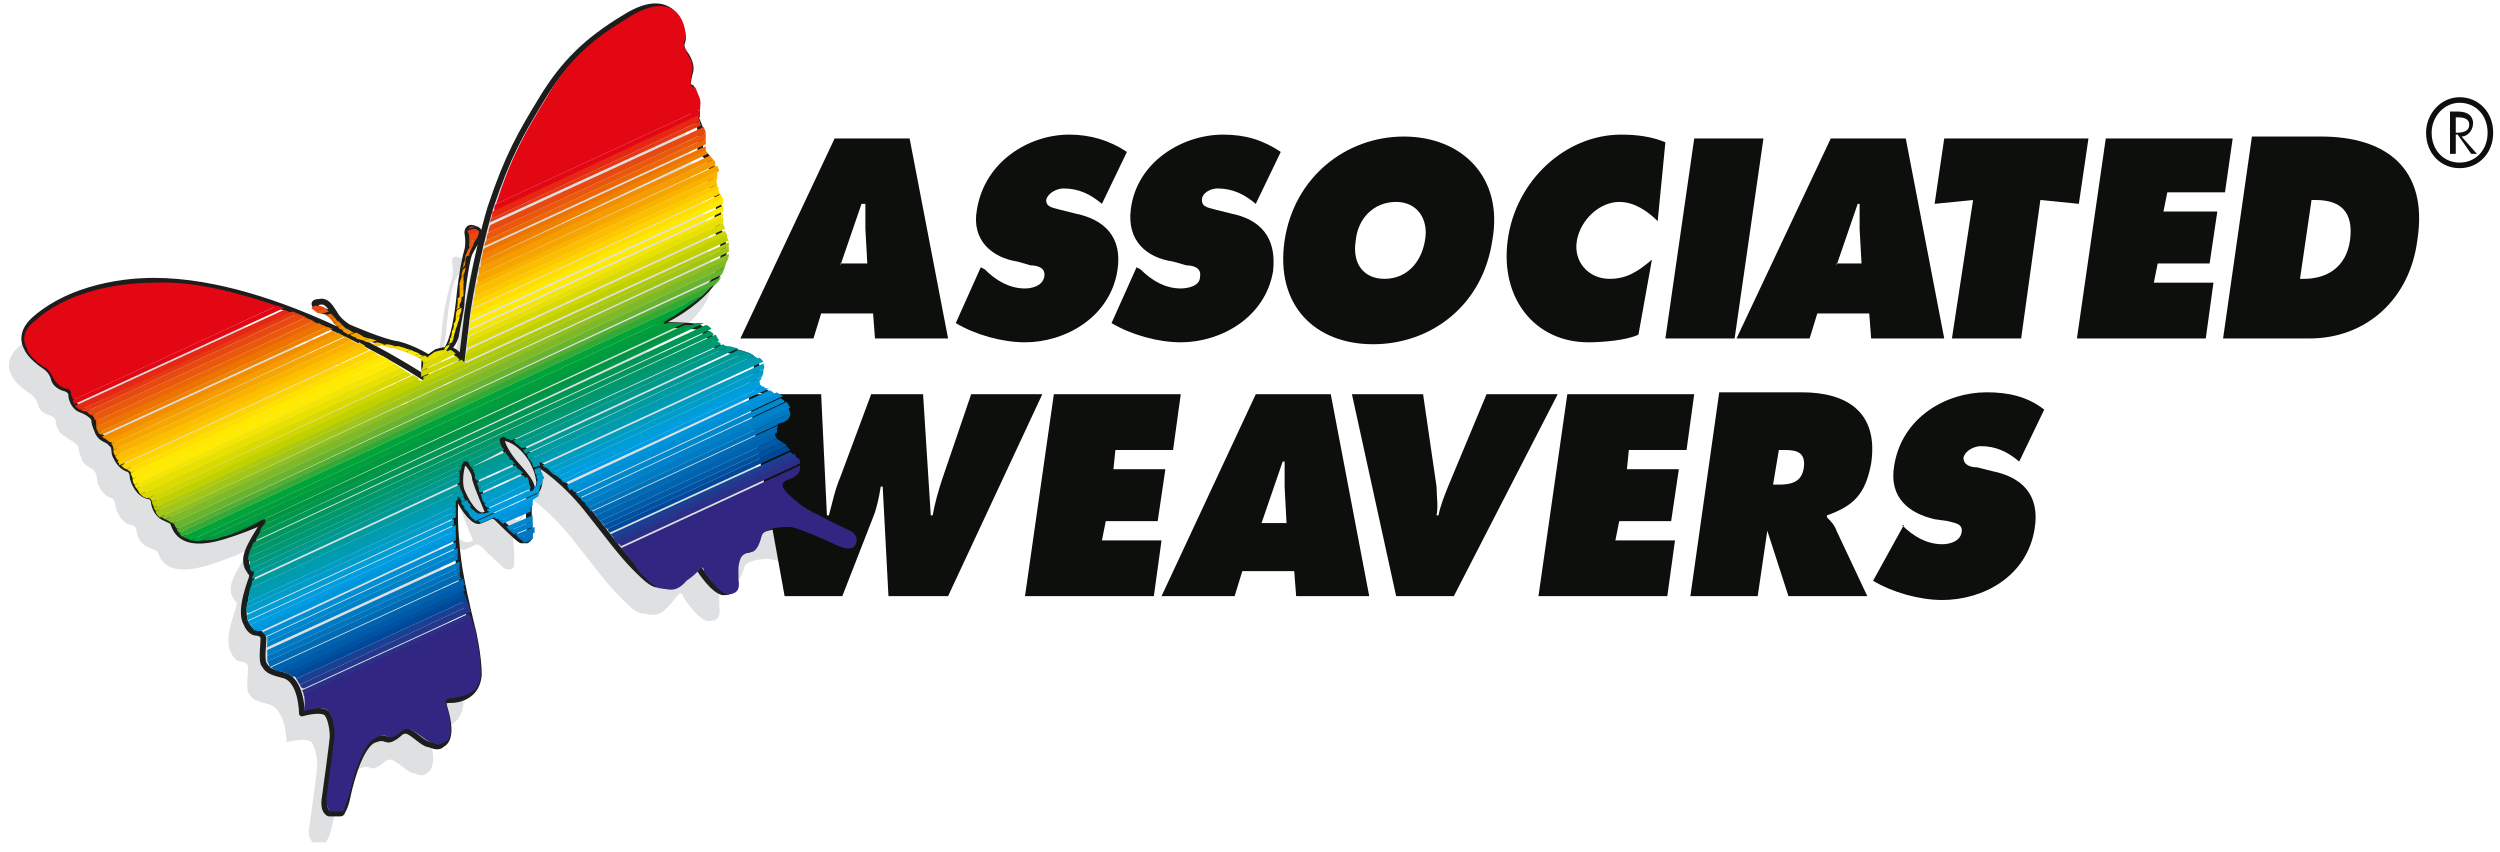 <?xml version="1.0" encoding="utf-8"?>
<!-- Generator: $$$/GeneralStr/196=Adobe Illustrator 27.6.0, SVG Export Plug-In . SVG Version: 6.00 Build 0)  -->
<svg version="1.1" id="Calque_1" xmlns="http://www.w3.org/2000/svg" xmlns:xlink="http://www.w3.org/1999/xlink" x="0px" y="0px"
	 viewBox="0 0 130 44.3" style="enable-background:new 0 0 130 44.3;" xml:space="preserve">
<style type="text/css">
	.st0{fill-rule:evenodd;clip-rule:evenodd;fill:#DFE0E2;}
	.st1{fill:none;stroke:#1D1D1B;stroke-width:0.302;stroke-linecap:round;stroke-linejoin:round;stroke-miterlimit:2.613;}
	.st2{fill-rule:evenodd;clip-rule:evenodd;fill:#0D0F0C;}
	.st3{fill:none;stroke:#0D0F0C;stroke-width:0.29;stroke-miterlimit:2.613;}
	.st4{fill-rule:evenodd;clip-rule:evenodd;fill:#E30613;}
	.st5{fill-rule:evenodd;clip-rule:evenodd;fill:#E52713;}
	.st6{fill-rule:evenodd;clip-rule:evenodd;fill:#E63812;}
	.st7{fill-rule:evenodd;clip-rule:evenodd;fill:#E84910;}
	.st8{fill-rule:evenodd;clip-rule:evenodd;fill:#EA580C;}
	.st9{fill-rule:evenodd;clip-rule:evenodd;fill:#EC6608;}
	.st10{fill-rule:evenodd;clip-rule:evenodd;fill:#EE7402;}
	.st11{fill-rule:evenodd;clip-rule:evenodd;fill:#F08100;}
	.st12{fill-rule:evenodd;clip-rule:evenodd;fill:#F28E00;}
	.st13{fill-rule:evenodd;clip-rule:evenodd;fill:#F59C00;}
	.st14{fill-rule:evenodd;clip-rule:evenodd;fill:#F7A600;}
	.st15{fill-rule:evenodd;clip-rule:evenodd;fill:#FAB200;}
	.st16{fill-rule:evenodd;clip-rule:evenodd;fill:#FCBF00;}
	.st17{fill-rule:evenodd;clip-rule:evenodd;fill:#FEC800;}
	.st18{fill-rule:evenodd;clip-rule:evenodd;fill:#FFD500;}
	.st19{fill-rule:evenodd;clip-rule:evenodd;fill:#FFDF00;}
	.st20{fill-rule:evenodd;clip-rule:evenodd;fill:#FFE900;}
	.st21{fill-rule:evenodd;clip-rule:evenodd;fill:#FFEB00;}
	.st22{fill-rule:evenodd;clip-rule:evenodd;fill:#F4E600;}
	.st23{fill-rule:evenodd;clip-rule:evenodd;fill:#E8E100;}
	.st24{fill-rule:evenodd;clip-rule:evenodd;fill:#DADA00;}
	.st25{fill-rule:evenodd;clip-rule:evenodd;fill:#CFD600;}
	.st26{fill-rule:evenodd;clip-rule:evenodd;fill:#C1D100;}
	.st27{fill-rule:evenodd;clip-rule:evenodd;fill:#AFCA0B;}
	.st28{fill-rule:evenodd;clip-rule:evenodd;fill:#A2C617;}
	.st29{fill-rule:evenodd;clip-rule:evenodd;fill:#8FBF21;}
	.st30{fill-rule:evenodd;clip-rule:evenodd;fill:#7DB928;}
	.st31{fill-rule:evenodd;clip-rule:evenodd;fill:#69B42E;}
	.st32{fill-rule:evenodd;clip-rule:evenodd;fill:#52AE32;}
	.st33{fill-rule:evenodd;clip-rule:evenodd;fill:#35A936;}
	.st34{fill-rule:evenodd;clip-rule:evenodd;fill:#00A439;}
	.st35{fill-rule:evenodd;clip-rule:evenodd;fill:#009F3C;}
	.st36{fill-rule:evenodd;clip-rule:evenodd;fill:#009B3E;}
	.st37{fill-rule:evenodd;clip-rule:evenodd;fill:#009640;}
	.st38{fill-rule:evenodd;clip-rule:evenodd;fill:#00964B;}
	.st39{fill-rule:evenodd;clip-rule:evenodd;fill:#009754;}
	.st40{fill-rule:evenodd;clip-rule:evenodd;fill:#00975F;}
	.st41{fill-rule:evenodd;clip-rule:evenodd;fill:#009769;}
	.st42{fill-rule:evenodd;clip-rule:evenodd;fill:#009875;}
	.st43{fill-rule:evenodd;clip-rule:evenodd;fill:#009980;}
	.st44{fill-rule:evenodd;clip-rule:evenodd;fill:#00998B;}
	.st45{fill-rule:evenodd;clip-rule:evenodd;fill:#009A96;}
	.st46{fill-rule:evenodd;clip-rule:evenodd;fill:#009BA0;}
	.st47{fill-rule:evenodd;clip-rule:evenodd;fill:#009BAC;}
	.st48{fill-rule:evenodd;clip-rule:evenodd;fill:#009CB6;}
	.st49{fill-rule:evenodd;clip-rule:evenodd;fill:#009CC1;}
	.st50{fill-rule:evenodd;clip-rule:evenodd;fill:#009DCB;}
	.st51{fill-rule:evenodd;clip-rule:evenodd;fill:#009ED6;}
	.st52{fill-rule:evenodd;clip-rule:evenodd;fill:#009EDF;}
	.st53{fill-rule:evenodd;clip-rule:evenodd;fill:#009BE0;}
	.st54{fill-rule:evenodd;clip-rule:evenodd;fill:#0095DB;}
	.st55{fill-rule:evenodd;clip-rule:evenodd;fill:#008ED5;}
	.st56{fill-rule:evenodd;clip-rule:evenodd;fill:#0088CF;}
	.st57{fill-rule:evenodd;clip-rule:evenodd;fill:#0082CA;}
	.st58{fill-rule:evenodd;clip-rule:evenodd;fill:#007AC3;}
	.st59{fill-rule:evenodd;clip-rule:evenodd;fill:#0073BD;}
	.st60{fill-rule:evenodd;clip-rule:evenodd;fill:#006AB5;}
	.st61{fill-rule:evenodd;clip-rule:evenodd;fill:#0063AF;}
	.st62{fill-rule:evenodd;clip-rule:evenodd;fill:#005AA7;}
	.st63{fill-rule:evenodd;clip-rule:evenodd;fill:#0052A1;}
	.st64{fill-rule:evenodd;clip-rule:evenodd;fill:#004899;}
	.st65{fill-rule:evenodd;clip-rule:evenodd;fill:#194093;}
	.st66{fill-rule:evenodd;clip-rule:evenodd;fill:#25378D;}
	.st67{fill-rule:evenodd;clip-rule:evenodd;fill:#2C2F88;}
	.st68{fill-rule:evenodd;clip-rule:evenodd;fill:#312783;}
</style>
<g>
	<path class="st0" d="M23.1,31.1c-0.2-1.3-0.3-2.8-0.2-3.8c0-0.3,0.3,0.4,0.3,0.4s0.5,0.9,0.9,0.9c0.3-0.1,0.7-0.3,0.7-0.3l0.2,0.1
		c0,0,1.1,1.1,1.3,1.2c0.3,0,0.3,0,0.3,0l0.1-0.1c0,0,0.1,0,0-1.2c0-0.5,0-1,0-1l0.3-0.2c0,0,0.5-0.3,0.1-1.3c-0.1-0.2,0-0.3,0-0.3
		l0.2,0.2c0,0,1.3,0.8,2.6,2.5c0.8,1,1.6,2.1,2.3,2.8c0.5,0.5,0.9,0.9,1.2,0.9s0.7,0.3,1.3-0.3c0.3-0.3,0.4-0.5,0.5-0.6
		s0.1-0.1,0.1-0.1s0.1-0.1,0.2,0c0,0,0,0,0,0.1c0.2,0.3,0.8,1.2,1.3,1.3c0.5,0,0.7-0.2,0.6-0.8c0-0.2,0-0.3,0-0.5
		c0-0.3,0.1-0.5,0.2-0.7c0.4,0,0.6,0,0.6,0s0.3,0,0.5-0.8c0.1-0.4,1.2-0.5,1.5-0.4c0.6,0.1,2.3,0.9,2.3,0.9s0.8,0.5,1.1,0
		c0.2-0.5-0.3-0.7-0.3-0.7s-2.1-1-2.5-1.3s-1.1-0.8-1-1.1s0.4-0.3,0.4-0.3s1-0.4,0.1-1.3c-0.8-0.9-1-0.8-1-1.1s0.3-0.5,0.3-0.5
		s0.7-0.1,0.4-0.7c-0.3-0.7-1.1-1-1.1-1s-0.5-0.2-0.4-0.5s0.4-1-0.3-1.3s-1.6-0.3-1.7-0.6c-0.2-0.3-0.5-0.7-0.9-0.9
		c-0.4-0.4-1.6-0.4-1.8-0.4s-0.2,0-0.1-0.1c0.2-0.1,3.7-1.7,3.3-4.1c0-0.8-0.2-0.8-0.2-0.8l0.1,0.2L36.8,13v-0.3
		c0,0,0.3-0.8-0.3-1.7c-0.1-0.2,0-0.4,0-0.4s0.2-0.7-0.4-1.2C35.9,9.3,35.9,9,35.9,9s0.2-0.6-0.1-1.2c-0.1-0.3-0.2-0.3-0.2-0.5
		c0-0.3,0.2-0.4,0-1c-0.2-0.5-0.1-0.3-0.3-0.4c-0.1-0.1,0.1-0.8,0.1-0.8s0.1-0.3-0.2-0.8c-0.3-0.4-0.3-0.5-0.2-0.8s-0.3-2.9-3-1.2
		c-2,1.2-3.2,2.4-4.3,4.2c-1.1,1.8-1.8,3-2.7,5.7c-0.8,2.7-1.2,5.5-1.2,5.5l-0.4,2.6l-0.2-0.1c0,0-0.3-0.5-0.6-0.5
		c-0.2-0.1,0.1-0.1,0.3-0.7c0.1-0.6,0.3-1.5,0.3-1.7c0-0.3,0.2-2,0.4-2.6c0.3-0.6,0.8-1.2,0.3-1.3c-0.4-0.2-0.4,0.2-0.4,0.2
		s0.1,0.5,0,0.9c-0.1,0.3-0.4,1.4-0.5,2.4s-0.3,2.4-0.7,2.9c0,0-0.2,0-0.5,0.1c-0.3,0.2-0.4,0.3-0.4,0.3s-0.8-0.5-1.6-0.7
		c-0.8-0.1-2.6-0.9-2.6-0.9s-0.5-0.3-0.7-0.7c-0.2-0.3-0.4-0.7-0.8-0.6c-0.4,0-0.2,0.2-0.2,0.2s0.1,0.2,0.5,0.3
		c0.3,0,0.5,0.4,0.5,0.4s0.4,0.7,2.2,1.1c1.4,0.3,2.2,0.7,2.5,0.9c0,0-0.1,0.5,0,0.7c0.1,0.3-0.1,0.3-0.1,0.3S13.7,16,7.2,16
		c-0.5,0-3.9,0-6.2,2c-0.9,0.8-0.4,1.5-0.4,1.5s0.1,0.4,1,1c0,0,0.3,0.2,0.4,0.6c0.1,0.4,0.6,0.5,0.6,0.5s0.3,0.1,0.3,0.3
		c0,0.3,0.2,0.7,0.5,0.8C3.6,22.9,4,23,4.1,23.3c0,0.2,0,0.2,0.2,0.7c0.2,0.3,0.5,0.3,0.6,0.5C5.1,24.7,5,25,5.1,25.2
		s0.3,0.6,0.7,0.7C6,26,6,26.3,6,26.3c0,0.2,0.3,0.9,0.8,1c0.2,0,0.3,0.2,0.3,0.3s0.1,0.6,0.5,0.8c0.4,0.2,0.5,0.2,0.6,0.3
		c0.1,0.2,0.3,1.4,2.6,0.7c1.3-0.4,2.1-0.8,2.1-0.8s0.1,0,0,0.1c0,0.1-1,1.4-0.9,2c0,0.2,0.1,0.4,0.2,0.5c0,0.1,0.1,0.1,0.1,0.1
		s0,0.1,0,0.2c0,0.1-0.7,1.7-0.3,2.4c0.2,0.5,0.5,0.5,0.5,0.5s0.4,0,0.4,0.3s-0.1,1,0,1.3c0.2,0.3,0.2,0.4,1,0.6c1,0.2,1,2,1,2
		s1-0.3,1.3,0c0.3,0.4,0.3,1.2,0.3,1.2s0,0.2-0.4,3.1c-0.1,0.5,0,0.8,0.2,0.9h0.6c0.1,0,0.1-0.1,0.1-0.1c0.2-0.3,0.3-0.9,0.3-0.9
		s0.5-2.4,1.3-2.8c0.7-0.3,0.6,0.1,1-0.1c0.4-0.2,0.4-0.4,0.7-0.4c0.3,0,0.9,0.7,1.2,0.7c0.3,0.1,0.5,0.2,0.7,0
		c0.2-0.1,0.4-0.4,0.3-1.1c-0.1-0.7-0.3-1-0.2-1.1c0-0.1,0.2-0.1,0.4-0.1c0.2,0,1.3-0.1,1.4-1.3c0-1-0.3-2.3-0.3-2.3
		S23.4,32.8,23.1,31.1L23.1,31.1z M25.2,24.3c0,0-0.1,0.3,0.6,1.2c0.7,0.8,0.9,1,1,1.5c0,0.1,0.2,0,0.2,0s0.4-0.3-0.2-1.5
		C26.1,24.3,25.3,24.2,25.2,24.3L25.2,24.3L25.2,24.3z M23.3,25.4c0,0-0.3,0.8-0.1,1.5c0.3,0.7,0.7,1.3,1.1,1.3
		c0.4-0.1,0.3-0.1,0.3-0.1s-0.6-1.4-0.7-1.8c0-0.4-0.4-0.8-0.4-0.8L23.3,25.4L23.3,25.4z"/>
	<path class="st1" d="M23.9,29.6c-0.2-1.3-0.3-2.8-0.2-3.8c0-0.3,0.3,0.4,0.3,0.4s0.5,0.9,0.9,0.9c0.3-0.1,0.7-0.3,0.7-0.3l0.2,0.1
		c0,0,1.1,1.1,1.3,1.2c0.3,0,0.3,0,0.3,0l0.1-0.1c0,0,0.1,0,0-1.2c0-0.5,0-1,0-1l0.3-0.2c0,0,0.5-0.3,0.1-1.3c-0.1-0.2,0-0.3,0-0.3
		l0.2,0.2c0,0,1.3,0.8,2.6,2.5c0.8,1,1.6,2.1,2.3,2.8c0.5,0.5,0.9,0.9,1.2,0.9s0.7,0.3,1.3-0.3c0.3-0.3,0.4-0.5,0.5-0.6
		s0.1-0.1,0.1-0.1s0.1-0.1,0.2,0c0,0,0,0,0,0.1c0.2,0.3,0.8,1.2,1.3,1.3c0.5,0,0.7-0.2,0.6-0.8c0-0.2,0-0.3,0-0.5
		c0-0.3,0.1-0.5,0.2-0.7c0.2-0.2,0.5-0.2,0.5-0.2s0.3,0,0.5-0.8c0.1-0.4,1.2-0.5,1.5-0.4c0.6,0.1,2.3,0.9,2.3,0.9s0.8,0.5,1.1,0
		c0.2-0.5-0.3-0.7-0.3-0.7s-2.1-1-2.5-1.3s-1.1-0.8-1-1.1s0.4-0.3,0.4-0.3s1-0.4,0.1-1.3c-0.8-0.9-1-0.8-1-1.1s0.3-0.5,0.3-0.5
		s0.7-0.1,0.4-0.7c-0.3-0.7-1.1-1-1.1-1s-0.5-0.2-0.4-0.5s0.4-1-0.3-1.3s-1.6-0.3-1.7-0.6c-0.2-0.3-0.5-0.7-0.9-0.9
		c-0.5-0.1-1.7-0.1-1.9-0.1s-0.2,0-0.1-0.1c0.2-0.1,3.7-1.7,3.3-4.1C37.5,12,37.3,12,37.3,12l0.1,0.2l-0.1-0.5v-0.4
		c0,0,0.3-0.8-0.3-1.7c-0.1-0.2,0-0.4,0-0.4s0.2-0.7-0.4-1.2c-0.2-0.1-0.2-0.4-0.2-0.4s0.2-0.6-0.1-1.2c-0.1-0.3-0.2-0.3-0.2-0.5
		c0-0.3,0.2-0.4,0-1c-0.2-0.5-0.1-0.3-0.3-0.4c-0.1-0.1,0.1-0.8,0.1-0.8s0.1-0.3-0.2-0.8c-0.3-0.4-0.3-0.5-0.2-0.8s-0.3-2.9-3-1.2
		c-2,1.2-3.2,2.4-4.3,4.2c-1.1,1.8-1.8,3-2.7,5.7c-0.8,2.7-1.2,5.5-1.2,5.5L24,18.8v-0.1c0,0-0.3-0.5-0.6-0.5
		c-0.2-0.1,0.1-0.1,0.3-0.7c0.1-0.6,0.3-1.5,0.3-1.7c0-0.3,0.2-2,0.4-2.6c0.3-0.6,0.8-1.2,0.3-1.3c-0.4-0.2-0.4,0.2-0.4,0.2
		s0.1,0.5,0,0.9c-0.1,0.3-0.3,1.3-0.4,2.3s-0.3,2.4-0.7,2.9c0,0-0.2,0-0.5,0.1c-0.3,0.2-0.4,0.3-0.4,0.3s-0.8-0.5-1.6-0.7
		c-0.8-0.1-2.6-0.9-2.6-0.9s-0.5-0.3-0.7-0.7c-0.2-0.3-0.4-0.7-0.8-0.6c-0.4,0-0.2,0.2-0.2,0.2s0.1,0.2,0.5,0.3
		c0.3,0,0.5,0.4,0.5,0.4s0.4,0.7,2.2,1.1c1.4,0.3,2.2,0.7,2.5,0.9c0,0-0.1,0.5,0,0.7c0.1,0.3-0.1,0.3-0.1,0.3s-7.5-5-14-5
		c-0.5,0-3.9,0-6.2,2c-0.9,0.8-0.4,1.5-0.4,1.5s0.1,0.4,1,1c0,0,0.3,0.2,0.4,0.6c0.1,0.4,0.6,0.5,0.6,0.5s0.3,0.1,0.3,0.3
		c0,0.3,0.2,0.7,0.5,0.8c0.3,0.1,0.6,0.3,0.7,0.5c0,0.2,0,0.2,0.2,0.7c0.2,0.4,0.5,0.3,0.7,0.6C6,23.2,5.9,23.5,6,23.7
		s0.3,0.6,0.7,0.7c0.2,0.1,0.2,0.4,0.2,0.4c0,0.2,0.3,0.9,0.8,1C7.9,25.8,8,26,8,26.1s0.1,0.6,0.5,0.8C8.9,27.1,9,27.1,9,27.2
		c0.1,0.2,0.3,1.4,2.6,0.7c1.3-0.4,2.1-0.8,2.1-0.8s0.1,0,0,0.1c0,0.1-1,1.4-0.9,2c0,0.2,0.1,0.4,0.2,0.5c0,0.1,0.1,0.1,0.1,0.1
		s0,0.1,0,0.2c0,0.1-0.7,1.7-0.3,2.4c0.2,0.5,0.5,0.5,0.5,0.5s0.4,0,0.4,0.3s-0.1,1,0,1.3c0.2,0.3,0.2,0.4,1,0.6c1,0.2,1,2,1,2
		s1-0.3,1.3,0c0.3,0.4,0.3,1.2,0.3,1.2s0,0.2-0.4,3.1c-0.1,0.5,0,0.8,0.2,0.9h0.6c0.1,0,0.1-0.1,0.1-0.1c0.2-0.3,0.3-0.9,0.3-0.9
		s0.5-2.4,1.3-2.8c0.7-0.3,0.6,0.1,1-0.1c0.4-0.2,0.4-0.4,0.7-0.4c0.3,0,0.9,0.7,1.2,0.7c0.3,0.1,0.5,0.2,0.7,0
		c0.2-0.1,0.4-0.4,0.3-1.1c-0.1-0.7-0.3-1-0.2-1.1c0-0.1,0.2-0.1,0.4-0.1c0.2,0,1.3-0.1,1.4-1.3c0-1-0.3-2.3-0.3-2.3
		S24.2,31.3,23.9,29.6L23.9,29.6z M26.1,22.8c0,0-0.1,0.3,0.6,1.2c0.7,0.8,0.9,1,1,1.5c0,0.1,0.2,0,0.2,0s0.4-0.3-0.2-1.5
		C27,22.8,26.1,22.7,26.1,22.8L26.1,22.8L26.1,22.8z M24.1,24c0,0-0.3,0.8-0.1,1.5c0.3,0.7,0.7,1.3,1.1,1.3c0.4-0.1,0.3-0.1,0.3-0.1
		s-0.6-1.4-0.7-1.8c0-0.4-0.4-0.8-0.4-0.8L24.1,24L24.1,24z"/>
	<path class="st2" d="M42.7,16.3h2.7l0.1,1.3h3.8l-2-10.4h-3.9l-4.9,10.4h3.8L42.7,16.3L42.7,16.3z M43.7,13.8l1.1-3.2H45
		c0,0.4,0,0.9,0,1.3l0.1,1.8h-1.4C43.7,13.7,43.7,13.8,43.7,13.8z"/>
	<path class="st2" d="M49.7,16.8c1,0.6,2.4,1,3.6,1c2.1,0,4.4-1.3,4.8-3.7c0.3-1.8-0.7-2.7-2.2-3l-0.8-0.2c-0.3-0.1-0.7-0.1-0.7-0.5
		c0.1-0.4,0.6-0.6,0.9-0.6c0.8,0,1.4,0.3,2,0.8l1.3-2.7c-0.9-0.6-1.9-0.9-3-0.9c-2.1,0-4.4,1.4-4.8,3.9c-0.3,1.6,0.8,2.5,2.1,2.7
		l0.7,0.2c0.3,0,0.8,0.1,0.7,0.6s-0.7,0.6-1,0.6c-0.8,0-1.5-0.4-2.1-1L51,13.9L49.7,16.8L49.7,16.8z"/>
	<path class="st2" d="M57.8,16.8c1,0.6,2.4,1,3.6,1c2.1,0,4.4-1.3,4.8-3.7c0.2-1.8-0.7-2.7-2.2-3l-0.8-0.2c-0.3-0.1-0.7-0.1-0.7-0.5
		s0.5-0.6,0.8-0.6c0.8,0,1.4,0.3,2,0.8l1.3-2.7c-0.9-0.6-1.8-0.9-3-0.9c-2.1,0-4.5,1.4-4.8,3.9c-0.2,1.6,0.8,2.5,2.2,2.7l0.7,0.2
		c0.3,0,0.8,0.1,0.7,0.6c0,0.5-0.7,0.6-1,0.6c-0.8,0-1.5-0.4-2.1-1l-0.2-0.1L57.8,16.8L57.8,16.8z"/>
	<path class="st2" d="M73,7.1c-3,0-5.7,2.1-6.2,5.4c-0.5,3.4,1.6,5.4,4.6,5.4s5.7-2,6.2-5.4C78.2,9.2,76,7.1,73,7.1L73,7.1z
		 M72.6,10.5c1.1,0,1.7,0.9,1.5,2c-0.2,1.2-1,2-2.1,2s-1.7-0.8-1.5-2C70.6,11.4,71.4,10.5,72.6,10.5L72.6,10.5z"/>
	<path class="st2" d="M86.6,7.4C85.9,7.1,85.1,7,84.3,7c-2.9,0-5.5,2.4-5.9,5.5c-0.4,3,1.4,5.3,4.2,5.3c0.7,0,2-0.1,2.6-0.4l0.7-3.9
		c-0.7,0.6-1.3,1-2.2,1c-1.1,0-1.9-0.9-1.7-2c0.2-1.1,1.2-2,2.2-2c0.8,0,1.5,0.5,2,1L86.6,7.4L86.6,7.4z"/>
	<polygon class="st2" points="86.6,17.6 90.2,17.6 91.7,7.2 88.1,7.2 	"/>
	<path class="st2" d="M94.5,16.3h2.7l0.1,1.3h3.8l-2-10.4h-3.9l-4.9,10.4h3.8L94.5,16.3L94.5,16.3z M95.5,13.8l1.1-3.2h0.1
		c0,0.4,0,0.9,0,1.3l0.1,1.8h-1.3C95.5,13.7,95.5,13.8,95.5,13.8z"/>
	<polygon class="st2" points="100.6,10.6 102.6,10.4 101.5,17.6 105.1,17.6 106.1,10.4 108.1,10.6 108.6,7.2 101.1,7.2 	"/>
	<polygon class="st2" points="108,17.6 114.7,17.6 115.1,14.7 112,14.7 112.2,13.7 114.9,13.7 115.3,11 112.5,11 112.7,10 115.7,10 
		116.1,7.2 109.5,7.2 	"/>
	<path class="st2" d="M115.6,17.6h4.5c2.9,0,5.2-2,5.6-5.1c0.6-3.8-1.7-5.4-5-5.4h-3.6L115.6,17.6L115.6,17.6z M120.2,10.4h0.2
		c1.3,0,2,0.6,1.8,2.1c-0.2,1.4-1.2,2-2.4,2h-0.2L120.2,10.4L120.2,10.4z"/>
	<path class="st2" d="M38.9,20.5L40.8,31h3l1.6-4.1c0.2-0.5,0.3-1,0.4-1.6h0.1l0.3,5.7h3.1l4.9-10.5h-3.7L49,24.9
		c-0.2,0.6-0.4,1.3-0.5,1.9h-0.1L48,20.5h-2.7l-1.6,4.3c-0.3,0.7-0.4,1.3-0.6,2H43l-0.3-6.3H38.9L38.9,20.5z"/>
	<polygon class="st2" points="53.3,31 60,31 60.4,28.1 57.3,28.1 57.5,27.1 60.2,27.1 60.6,24.4 57.9,24.4 58,23.4 61,23.4 
		61.4,20.5 54.8,20.5 	"/>
	<path class="st2" d="M64.6,29.7h2.7l0.1,1.3h3.8l-2-10.5h-3.9L60.4,31h3.8L64.6,29.7L64.6,29.7z M65.6,27.2l1.1-3.2h0.1
		c0,0.5,0,0.9,0,1.3l0.1,1.9H65.6L65.6,27.2z"/>
	<path class="st2" d="M77.3,20.5l-2,4.8c-0.2,0.5-0.4,1-0.5,1.5h-0.1c0.1-0.5,0-1,0-1.5L74,20.5h-3.7L72.6,31h3L81,20.5H77.3
		L77.3,20.5z"/>
	<polygon class="st2" points="80,31 86.7,31 87.1,28.1 84,28.1 84.2,27.1 86.9,27.1 87.3,24.4 84.6,24.4 84.7,23.4 87.7,23.4 
		88.1,20.5 81.5,20.5 	"/>
	<path class="st2" d="M87.9,31h3.5l0.5-3.4l0,0L93,31h4.1l-1.6-3.4c-0.1-0.3-0.3-0.5-0.5-0.7v-0.1c1.4-0.5,2-1.1,2.3-2.7
		c0.4-2.7-1.3-3.7-3.6-3.7h-4.3L87.9,31L87.9,31z M92.5,23.4h0.3c0.6,0,1.1,0.1,1,0.9c-0.1,0.8-0.7,0.9-1.3,0.9h-0.3L92.5,23.4
		L92.5,23.4z"/>
	<path class="st2" d="M97.4,30.2c1,0.6,2.4,1,3.6,1c2.1,0,4.4-1.2,4.8-3.7c0.3-1.8-0.7-2.7-2.2-3l-0.8-0.2c-0.3,0-0.7-0.1-0.7-0.5
		c0.1-0.4,0.6-0.6,0.9-0.6c0.8,0,1.4,0.3,2,0.8l1.3-2.7c-0.9-0.7-1.9-0.9-3-0.9c-2.1,0-4.4,1.3-4.8,3.8c-0.3,1.7,0.8,2.5,2.1,2.8
		l0.7,0.1c0.3,0.1,0.8,0.1,0.7,0.6c-0.1,0.5-0.7,0.6-1,0.6c-0.8,0-1.5-0.4-2.1-1H99L97.4,30.2L97.4,30.2z"/>
	<path class="st3" d="M126.3,6.9c0-0.9,0.7-1.7,1.6-1.7s1.6,0.7,1.6,1.7s-0.7,1.7-1.6,1.7C127,8.6,126.3,7.9,126.3,6.9L126.3,6.9z"
		/>
	<path class="st2" d="M128,7.1c0.3,0,0.6-0.3,0.6-0.7c0-0.2-0.1-0.4-0.3-0.5s-0.4-0.1-0.6-0.1h-0.3V8h0.3V7h0.1l0.7,1h0.3L128,7.1
		L128,7.1z M127.7,6.1L127.7,6.1c0.3,0,0.7,0,0.7,0.4c0,0.3-0.3,0.4-0.6,0.4h-0.1V6.1L127.7,6.1z"/>
	<path class="st4" d="M36.4,5.7l-10.6,4.9c0.8-2.5,1.5-3.7,2.6-5.5c1.1-1.9,2.3-3,4.3-4.2c2.7-1.7,3.1,0.8,2.9,1.2
		c-0.1,0.3,0,0.3,0.2,0.8C36.1,3.3,36,3.7,36,3.7s-0.2,0.7,0,0.8s0.1-0.1,0.3,0.4C36.5,5.3,36.4,5.5,36.4,5.7L36.4,5.7z M14.4,15.9
		L3.8,20.8c0-0.1-0.1-0.2-0.1-0.3c0-0.3-0.3-0.3-0.3-0.3S3,20.1,2.8,19.7c-0.2-0.4-0.4-0.6-0.5-0.6c-0.9-0.6-0.9-1-0.9-1
		s-0.5-0.7,0.4-1.4c2.2-2,5.7-2,6.2-2C10.1,14.6,12.3,15.2,14.4,15.9L14.4,15.9z"/>
	<path class="st4" d="M3.8,20.8l10.6-4.9c0.1,0,0.3,0.1,0.4,0.1L3.9,21C3.8,21,3.8,20.9,3.8,20.8L3.8,20.8z M25.8,10.6l10.6-4.9
		c0,0.1,0,0.2,0,0.3v0.1l-10.7,5c0-0.1,0-0.1,0-0.2C25.7,10.8,25.7,10.7,25.8,10.6L25.8,10.6z"/>
	<path class="st5" d="M3.9,21.1l10.9-5c0.1,0.1,0.3,0.1,0.4,0.2l-11,5C4.1,21.3,4,21.2,3.9,21.1L3.9,21.1z M25.6,11l10.7-5
		c0,0.1,0,0.2,0.1,0.3l-10.9,5.1C25.6,11.3,25.6,11.1,25.6,11L25.6,11z M24.7,11.8l-0.3,0.1C24.4,11.9,24.4,11.7,24.7,11.8
		L24.7,11.8z"/>
	<path class="st6" d="M4.2,21.3l11-5.1c0.1,0,0.2,0.1,0.3,0.1l-11,5.1C4.4,21.4,4.3,21.4,4.2,21.3L4.2,21.3L4.2,21.3z M24.3,12
		l0.3-0.1c0,0,0,0,0.1,0s0.2,0.1,0.2,0.2l-0.5,0.2C24.4,12.1,24.3,12.1,24.3,12C24.3,12.1,24.3,12,24.3,12L24.3,12z M25.5,11.4
		l10.9-5.1v0.1c0,0,0,0.1,0.1,0.1l-11.1,5.1C25.5,11.6,25.5,11.5,25.5,11.4L25.5,11.4z M16.5,15.9L16.3,16
		C16.3,15.9,16.3,15.9,16.5,15.9L16.5,15.9z"/>
	<path class="st7" d="M4.5,21.4l11-5.1c0.1,0.1,0.3,0.1,0.4,0.2L4.8,21.6C4.7,21.6,4.6,21.5,4.5,21.4L4.5,21.4z M16.2,16l0.2-0.1
		c0.2,0,0.3,0,0.5,0.1l-0.5,0.2c-0.1-0.1-0.1-0.1-0.1-0.1S16.2,16.1,16.2,16L16.2,16z M24.4,12.2l0.5-0.2c0,0.1,0,0.2-0.1,0.4
		l-0.4,0.2C24.4,12.4,24.4,12.3,24.4,12.2L24.4,12.2z M25.5,11.7l11.1-5.1c0,0.1,0.1,0.2,0.1,0.3l-11.3,5.2
		C25.4,12,25.4,11.9,25.5,11.7L25.5,11.7z"/>
	<path class="st8" d="M4.8,21.6l11.1-5.1c0.1,0.1,0.3,0.1,0.4,0.2L5,21.9l0,0C4.9,21.8,4.9,21.7,4.8,21.6L4.8,21.6z M16.4,16.2
		l0.5-0.2c0.1,0.1,0.1,0.1,0.2,0.2l-0.3,0.1h-0.1C16.6,16.3,16.5,16.3,16.4,16.2L16.4,16.2z M24.4,12.6l0.4-0.2
		c-0.1,0.1-0.2,0.3-0.2,0.4l-0.2,0.1C24.4,12.8,24.4,12.7,24.4,12.6L24.4,12.6z M25.4,12.1l11.3-5.2c0,0.1,0,0.2,0,0.3l-11.4,5.3
		C25.3,12.4,25.3,12.2,25.4,12.1L25.4,12.1z"/>
	<path class="st9" d="M5,21.9l11.3-5.2c0.1,0.1,0.2,0.1,0.4,0.2L5,22.2C5,22.1,5,22,5,21.9L5,21.9z M16.9,16.4l0.3-0.1
		c0.1,0.1,0.1,0.1,0.2,0.2l0,0l-0.2,0.1C17.1,16.5,17,16.4,16.9,16.4L16.9,16.4z M24.4,12.9l0.2-0.1c-0.1,0.1-0.1,0.2-0.2,0.4
		c0,0,0,0,0,0.1h-0.2C24.3,13.1,24.3,13,24.4,12.9L24.4,12.9z M25.3,12.5l11.4-5.3c0,0.1,0,0.3,0,0.3l-11.5,5.3
		C25.2,12.7,25.2,12.6,25.3,12.5L25.3,12.5z"/>
	<path class="st10" d="M5,22.2l11.6-5.4c0.1,0.1,0.2,0.1,0.4,0.2L5.1,22.5C5.1,22.4,5,22.3,5,22.2L5,22.2z M17.2,16.6l0.2-0.1
		c0.1,0.1,0.1,0.2,0.2,0.2l-0.2,0.1l-0.1-0.1C17.3,16.7,17.3,16.7,17.2,16.6L17.2,16.6z M24.2,13.3l0.1-0.1c0,0.1-0.1,0.2-0.1,0.4
		l-0.1,0.1C24.2,13.5,24.2,13.4,24.2,13.3L24.2,13.3z M25.2,12.9l11.5-5.3c0,0.1,0,0.1,0,0.1s0,0.1,0,0.2l-11.6,5.4
		C25.1,13.1,25.1,13,25.2,12.9L25.2,12.9z"/>
	<path class="st11" d="M5.1,22.5L17,17c0.1,0,0.2,0.1,0.3,0.1l-12,5.5C5.3,22.6,5.2,22.6,5.1,22.5L5.1,22.5z M17.4,16.8l0.2-0.1
		c0.1,0.1,0.1,0.1,0.2,0.2L17.6,17C17.5,16.9,17.4,16.9,17.4,16.8L17.4,16.8z M24.1,13.7l0.1-0.1c0,0.1,0,0.2-0.1,0.3L24,14
		C24.1,13.9,24.1,13.8,24.1,13.7L24.1,13.7z M25.1,13.2l11.6-5.4c0,0.1,0.1,0.1,0.1,0.2l0,0L25,13.6C25,13.5,25.1,13.3,25.1,13.2
		L25.1,13.2z"/>
	<path class="st12" d="M5.3,22.7l12-5.5c0.1,0.1,0.2,0.1,0.4,0.2L5.7,23C5.5,22.8,5.4,22.8,5.3,22.7L5.3,22.7z M17.6,17l0.2-0.1
		c0.1,0.1,0.2,0.2,0.2,0.2s0,0,0.1,0l-0.2,0.1C17.7,17.1,17.6,17.1,17.6,17L17.6,17z M24.1,14l0.1-0.1c0,0.1,0,0.2-0.1,0.4L24,14.4
		C24,14.3,24,14.1,24.1,14L24.1,14z M25,13.6l11.9-5.5c0.1,0.1,0.2,0.2,0.2,0.2L25,13.9C25,13.8,25,13.7,25,13.6L25,13.6z"/>
	<path class="st13" d="M5.6,22.9l12-5.6c0.1,0.1,0.2,0.1,0.3,0.2L5.8,23.1V23C5.7,23,5.7,22.9,5.6,22.9L5.6,22.9z M17.8,17.2
		l0.2-0.1c0.1,0,0.2,0.1,0.4,0.2l-0.3,0.1C18,17.3,17.9,17.3,17.8,17.2L17.8,17.2z M24,14.4l0.1-0.1c0,0.1,0,0.2,0,0.4l-0.2,0.1
		C23.9,14.6,24,14.5,24,14.4L24,14.4z M24.9,13.9l12.2-5.6c0.1,0.1,0.1,0.2,0.1,0.3l-12.3,5.7C24.9,14.2,24.9,14.1,24.9,13.9
		L24.9,13.9z"/>
	<path class="st14" d="M5.8,23.1L18,17.5c0.1,0.1,0.2,0.1,0.3,0.2L5.9,23.4C5.9,23.3,5.9,23.2,5.8,23.1L5.8,23.1z M18.2,17.4
		l0.3-0.1c0.1,0,0.2,0.1,0.4,0.2l-0.3,0.1C18.4,17.5,18.3,17.5,18.2,17.4L18.2,17.4z M23.9,14.7l0.2-0.1c0,0.1,0,0.2,0,0.4l-0.2,0.1
		C23.9,15,23.9,14.9,23.9,14.7L23.9,14.7z M24.9,14.3l12.4-5.7c0,0.1,0.1,0.2,0.1,0.3l-12.5,5.8C24.8,14.6,24.8,14.4,24.9,14.3
		L24.9,14.3z"/>
	<path class="st15" d="M5.9,23.4l12.4-5.7c0.1,0.1,0.2,0.1,0.3,0.2L6,23.7C5.9,23.6,5.9,23.5,5.9,23.4L5.9,23.4z M18.5,17.6l0.3-0.1
		c0.1,0,0.3,0.1,0.4,0.1l-0.3,0.1C18.8,17.7,18.6,17.6,18.5,17.6L18.5,17.6z M23.9,15.1l0.2-0.1c0,0.1,0,0.3,0,0.4l-0.2,0.1
		c0-0.1,0-0.1,0-0.2S23.9,15.1,23.9,15.1L23.9,15.1z M24.8,14.7l12.5-5.8c0,0.2,0,0.3,0,0.3L24.7,15C24.7,14.9,24.8,14.8,24.8,14.7
		L24.8,14.7z"/>
	<path class="st16" d="M6,23.7l12.7-5.9c0.1,0.1,0.2,0.1,0.3,0.2L6.2,24C6.1,23.9,6,23.8,6,23.7L6,23.7L6,23.7z M18.9,17.7l0.3-0.1
		c0.1,0,0.3,0.1,0.4,0.1l-0.3,0.1C19.2,17.8,19,17.8,18.9,17.7L18.9,17.7z M23.8,15.5l0.2-0.1c0,0.2,0,0.3-0.1,0.4l-0.1,0.1
		C23.8,15.7,23.8,15.6,23.8,15.5L23.8,15.5z M24.7,15l12.6-5.8v0.1c0,0-0.1,0.1,0,0.3l-12.6,5.8C24.7,15.3,24.7,15.2,24.7,15
		L24.7,15z"/>
	<path class="st17" d="M6.1,24l12.8-6c0.1,0.1,0.2,0.1,0.3,0.2l-13,6C6.2,24.1,6.2,24.1,6.1,24L6.1,24z M19.3,17.9l0.3-0.1
		c0.1,0,0.3,0.1,0.4,0.1L19.7,18c-0.1,0-0.2,0-0.3-0.1C19.4,17.9,19.4,17.9,19.3,17.9L19.3,17.9z M23.8,15.8l0.1-0.1
		c0,0.1,0,0.2,0,0.3l-0.2,0.1C23.8,16,23.8,15.9,23.8,15.8L23.8,15.8z M24.7,15.4l12.6-5.8v0.1l0.1,0.1l-12.7,5.9
		C24.6,15.6,24.6,15.5,24.7,15.4L24.7,15.4z"/>
	<path class="st18" d="M6.3,24.2l13-6c0.1,0.1,0.2,0.1,0.3,0.2l-13,6C6.5,24.4,6.4,24.3,6.3,24.2L6.3,24.2z M19.8,18l0.3-0.1
		c0.2,0,0.4,0.1,0.5,0.1l-0.3,0.1C20.1,18,19.9,18,19.8,18L19.8,18z M23.8,16.1L24,16c0,0.1,0,0.2-0.1,0.4l-0.2,0.1
		C23.7,16.4,23.7,16.2,23.8,16.1L23.8,16.1z M24.6,15.7l12.7-5.9c0.1,0.1,0.1,0.2,0.1,0.3l-13,6C24.6,16,24.6,15.9,24.6,15.7
		L24.6,15.7z"/>
	<path class="st19" d="M6.6,24.4l13-6c0.1,0.1,0.2,0.1,0.3,0.2l-13.1,6C6.8,24.5,6.7,24.5,6.6,24.4C6.6,24.4,6.6,24.4,6.6,24.4
		L6.6,24.4z M20.3,18.1l0.3-0.1h0.1c0.1,0,0.3,0.1,0.4,0.1l-0.3,0.1C20.6,18.1,20.4,18.1,20.3,18.1L20.3,18.1z M23.7,16.5l0.2-0.1
		c0,0.1,0,0.2-0.1,0.4l-0.2,0.1C23.7,16.7,23.7,16.6,23.7,16.5L23.7,16.5z M24.5,16.1l13-6c0,0.1,0.1,0.2,0.1,0.3l-13.1,6.1v-0.1
		C24.5,16.3,24.5,16.2,24.5,16.1L24.5,16.1z"/>
	<path class="st20" d="M6.8,24.6l13.1-6.1c0.1,0.1,0.2,0.1,0.3,0.2L6.9,24.9l0,0C6.9,24.8,6.8,24.7,6.8,24.6L6.8,24.6z M20.7,18.2
		l0.3-0.1c0.1,0,0.3,0.1,0.4,0.1l-0.3,0.1C21,18.3,20.9,18.2,20.7,18.2L20.7,18.2z M23.6,16.8l0.2-0.1c0,0.1,0,0.2-0.1,0.4l-0.2,0.1
		C23.6,17.1,23.6,17,23.6,16.8L23.6,16.8z M24.5,16.4l13.1-6.1c0,0.1,0,0.2,0,0.3l-13.2,6.1L24.5,16.4L24.5,16.4z"/>
	<path class="st21" d="M6.9,24.9l13.3-6.2c0.1,0.1,0.2,0.1,0.3,0.2L7,25.2C6.9,25.1,6.9,25,6.9,24.9L6.9,24.9z M21.1,18.3l0.3-0.1
		c0.1,0.1,0.3,0.1,0.4,0.2l-0.3,0.1C21.4,18.4,21.3,18.4,21.1,18.3L21.1,18.3z M23.5,17.2l0.2-0.1c0,0.1-0.1,0.3-0.1,0.4l-0.2,0.1
		C23.5,17.5,23.5,17.3,23.5,17.2L23.5,17.2z M24.4,16.8l13.2-6.1c0,0.1,0,0.2,0,0.3l-13.2,6.1L24.4,16.8L24.4,16.8z"/>
	<path class="st22" d="M7,25.2l13.5-6.3c0.1,0.1,0.2,0.1,0.3,0.2L7.1,25.4C7.1,25.4,7,25.3,7,25.2L7,25.2z M21.5,18.5l0.3-0.1
		c0.1,0.1,0.2,0.1,0.3,0.1l-0.3,0.1C21.7,18.6,21.6,18.5,21.5,18.5L21.5,18.5z M23.4,17.6l0.2-0.1c0,0.1-0.1,0.3-0.1,0.3l-0.2,0.1
		C23.4,17.8,23.4,17.7,23.4,17.6L23.4,17.6z M24.4,17.2l13.2-6.1c0,0.2-0.1,0.3-0.1,0.3l0,0l-13.2,6.1L24.4,17.2L24.4,17.2z"/>
	<path class="st23" d="M7.1,25.4l13.7-6.3c0.1,0.1,0.2,0.1,0.3,0.2L7.3,25.7C7.2,25.6,7.2,25.5,7.1,25.4L7.1,25.4z M21.8,18.6
		l0.3-0.1c0.1,0,0.1,0.1,0.1,0.1s0.1-0.1,0.4-0.3c0.3-0.1,0.5-0.1,0.5-0.1c0-0.1,0.1-0.2,0.1-0.2l0.2-0.1c-0.1,0.3-0.3,0.3-0.1,0.4
		L22,18.9c0-0.1,0-0.1,0-0.1C21.9,18.7,21.9,18.7,21.8,18.6L21.8,18.6z M24.4,17.5l13.2-6.2v0.2v0.1l-13.3,6.2L24.4,17.5L24.4,17.5z
		"/>
	<path class="st24" d="M7.3,25.7l13.8-6.4c0.1,0.1,0.2,0.1,0.3,0.2L7.7,25.9C7.5,25.9,7.4,25.8,7.3,25.7L7.3,25.7z M22,18.9l1.4-0.7
		c0.1,0,0.2,0.1,0.3,0.2l-1.8,0.9C22,19.1,22,19,22,18.9L22,18.9z M24.3,17.8l13.3-6.2l0.1,0.3l0,0c-0.1-0.1-0.1-0.1-0.1-0.1
		l0.1,0.1l-13.4,6.2L24.3,17.8L24.3,17.8z"/>
	<path class="st25" d="M7.7,25.9l13.8-6.4c0.1,0.1,0.2,0.1,0.3,0.2L7.9,26.1C7.9,26,7.8,25.9,7.7,25.9L7.7,25.9z M21.9,19.3l1.8-0.8
		c0.1,0.1,0.2,0.2,0.2,0.2l-2,0.9l0,0C21.9,19.5,21.9,19.4,21.9,19.3L21.9,19.3z M24.3,18.2L37.7,12v0.1V12l0,0
		c0,0.1,0.1,0.1,0.1,0.3l-13.6,6.3L24.3,18.2L24.3,18.2z"/>
	<path class="st26" d="M7.9,26.1l13.8-6.4c0.1,0.1,0.2,0.1,0.2,0.1s0.2,0,0.1-0.2l2-0.9l0.1,0.1l0.2,0.1L8,26.4
		C8,26.3,7.9,26.2,7.9,26.1C7.9,26.2,7.9,26.1,7.9,26.1L7.9,26.1z M24.2,18.5l13.6-6.3c0,0.1,0,0.2,0.1,0.3l-13.7,6.3V18.5
		L24.2,18.5z"/>
	<path class="st27" d="M8,26.4l16.2-7.5l13.7-6.3l0,0c0,0.1,0,0.2,0,0.2L8.1,26.6C8.1,26.5,8,26.5,8,26.4L8,26.4z"/>
	<path class="st28" d="M8.1,26.6l29.8-13.8c0,0.1,0,0.2,0,0.3L8.3,26.9C8.2,26.8,8.1,26.7,8.1,26.6L8.1,26.6z"/>
	<path class="st29" d="M8.3,26.9l29.6-13.7c0,0.1,0,0.2-0.1,0.4L8.6,27c-0.1,0-0.1-0.1-0.2-0.1C8.4,26.9,8.3,26.9,8.3,26.9L8.3,26.9
		z"/>
	<path class="st30" d="M8.6,27l29.2-13.5c0,0.1-0.1,0.3-0.1,0.4L9,27.2C8.9,27.2,8.8,27.1,8.6,27L8.6,27z"/>
	<path class="st31" d="M9,27.2l28.7-13.3c-0.1,0.2-0.1,0.3-0.2,0.4L9.2,27.5C9.1,27.4,9.1,27.3,9,27.2C9.1,27.2,9,27.2,9,27.2
		L9,27.2z"/>
	<path class="st32" d="M9.2,27.5l28.3-13.1c-0.1,0.2-0.2,0.3-0.3,0.4L9.3,27.7C9.2,27.6,9.2,27.5,9.2,27.5L9.2,27.5z"/>
	<path class="st33" d="M9.3,27.7l27.8-12.9c-0.2,0.2-0.4,0.4-0.6,0.6l-27,12.5C9.4,27.9,9.4,27.8,9.3,27.7L9.3,27.7z"/>
	<path class="st34" d="M9.5,27.9l27-12.5c-0.5,0.4-1.1,0.8-1.4,1L9.9,28.1C9.8,28,9.6,28,9.5,27.9L9.5,27.9z"/>
	<path class="st35" d="M9.9,28.1l25.2-11.7c-0.3,0.2-0.5,0.3-0.5,0.3c-0.1,0.1-0.2,0.2,0.1,0.1c0.1,0,0.2,0,0.3,0L10.5,28.1
		C10.3,28.2,10.1,28.1,9.9,28.1L9.9,28.1z"/>
	<path class="st36" d="M10.5,28.1l24.4-11.3c0.2,0,0.4,0,0.7,0L12,27.8c-0.1,0-0.2,0.1-0.4,0.1C11.2,28.1,10.8,28.1,10.5,28.1
		L10.5,28.1z"/>
	<path class="st37" d="M12,27.8l23.6-10.9c0.2,0,0.4,0,0.6,0L13.7,27.3c0.1-0.1,0.1-0.2,0.1-0.2c0-0.1-0.1-0.1-0.1-0.1
		S13.1,27.4,12,27.8L12,27.8z"/>
	<path class="st38" d="M13.7,27.3l22.5-10.5c0.1,0,0.2,0,0.3,0h0.1L13.5,27.7C13.5,27.6,13.6,27.4,13.7,27.3L13.7,27.3z"/>
	<path class="st39" d="M13.5,27.7l23.2-10.8c0.1,0,0.2,0.1,0.3,0.2l-23.7,11C13.3,28,13.4,27.9,13.5,27.7L13.5,27.7z"/>
	<path class="st40" d="M13.2,28.2l23.7-11c0.1,0.1,0.2,0.1,0.2,0.2L13,28.6C13.1,28.5,13.1,28.3,13.2,28.2L13.2,28.2z"/>
	<path class="st41" d="M13,28.6l24.2-11.2c0.1,0.1,0.1,0.2,0.2,0.3l-11,5.1c-0.1,0-0.2-0.1-0.2-0.1L26,22.8c0,0,0,0,0,0.1L12.9,29
		C12.9,28.9,13,28.7,13,28.6L13,28.6z"/>
	<path class="st42" d="M12.9,29L26,22.9c0,0.1,0,0.2,0.1,0.3L24.3,24l0,0h-0.2c0,0,0,0.1-0.1,0.2l-11,5.1v-0.1
		C12.9,29.1,12.9,29.1,12.9,29L12.9,29z M26.3,22.8l11-5.1c0,0.1,0.1,0.1,0.1,0.1l0.1,0.1l-10.9,5C26.6,22.9,26.4,22.8,26.3,22.8
		L26.3,22.8z"/>
	<path class="st43" d="M13,29.3l11-5.1c0,0.1,0,0.2-0.1,0.3L13,29.6C13,29.5,13,29.4,13,29.3L13,29.3z M24.3,24l1.8-0.8
		c0,0.1,0.1,0.1,0.1,0.2l-1.7,0.9C24.4,24.2,24.4,24.1,24.3,24L24.3,24z M26.7,22.9l10.9-5c0.1,0.1,0.2,0.1,0.3,0.1l-11,5.1
		C26.8,23.1,26.8,23,26.7,22.9L26.7,22.9z"/>
	<path class="st44" d="M13,29.6l10.9-5.1c0,0.1,0,0.2,0,0.3l-10.7,5v-0.1C13.2,29.7,13.1,29.8,13,29.6C13.1,29.6,13.1,29.6,13,29.6
		L13,29.6z M24.5,24.3l1.8-0.8c0,0.1,0.1,0.2,0.2,0.3l-1.8,0.8C24.6,24.4,24.5,24.3,24.5,24.3L24.5,24.3z M26.9,23.1l11-5.1
		c0.1,0,0.3,0.1,0.5,0.1l-11.2,5.2C27.1,23.3,27,23.2,26.9,23.1L26.9,23.1z"/>
	<path class="st45" d="M13.2,29.8l10.7-5c0,0.1,0,0.2,0,0.3l-10.8,5C13.1,30,13.2,29.9,13.2,29.8C13.2,29.9,13.2,29.9,13.2,29.8
		L13.2,29.8z M24.6,24.5l1.8-0.8c0.1,0.1,0.1,0.2,0.2,0.3l-1.9,0.9C24.7,24.7,24.7,24.6,24.6,24.5L24.6,24.5z M27.2,23.4l11.2-5.2
		c0.1,0,0.3,0.1,0.4,0.1l-11.5,5.3C27.3,23.5,27.2,23.4,27.2,23.4L27.2,23.4z"/>
	<path class="st46" d="M13.1,30.2l10.8-5c0,0.1,0,0.2,0.1,0.3l-11,5.1C13.1,30.4,13.1,30.3,13.1,30.2L13.1,30.2z M24.7,24.8l1.9-0.9
		c0.1,0.1,0.1,0.2,0.2,0.2l-2,0.9C24.8,25,24.7,24.9,24.7,24.8L24.7,24.8z M27.4,23.6l11.4-5.3c0.1,0,0.3,0.1,0.4,0.2l-11.7,5.4
		C27.5,23.8,27.4,23.7,27.4,23.6L27.4,23.6z"/>
	<path class="st47" d="M13,30.6l11-5.1c0,0.1,0.1,0.2,0.1,0.3l-0.2,0.1c-0.1-0.1-0.1-0.1-0.1,0V26L13,31C12.9,30.8,13,30.7,13,30.6
		L13,30.6z M24.8,25.1l2-0.9c0.1,0.1,0.1,0.2,0.2,0.2l-2.1,1C24.9,25.3,24.8,25.2,24.8,25.1L24.8,25.1z M27.5,23.9l11.7-5.4
		c0.1,0.1,0.2,0.1,0.3,0.2l-11.8,5.5c0-0.1,0-0.1-0.1-0.2C27.6,23.9,27.5,23.9,27.5,23.9L27.5,23.9z"/>
	<path class="st48" d="M12.9,31l10.8-5c0,0.1,0,0.2,0,0.3l-10.8,5C12.9,31.2,12.9,31.1,12.9,31L12.9,31z M23.9,25.9l0.2-0.1
		c0,0.1,0.1,0.2,0.1,0.2L24,26.1C24,26,23.9,25.9,23.9,25.9L23.9,25.9z M24.9,25.4l2.1-1c0.1,0.1,0.1,0.1,0.2,0.2l-2.2,1
		C24.9,25.6,24.9,25.5,24.9,25.4L24.9,25.4z M27.7,24.1l11.8-5.5c0.1,0.1,0.1,0.1,0.2,0.2l-11.5,5.3L28.1,24c0,0-0.1,0.1,0,0.2
		l-0.3,0.1C27.7,24.3,27.7,24.2,27.7,24.1L27.7,24.1z"/>
	<path class="st49" d="M12.9,31.3l10.8-5c0,0.1,0,0.2,0,0.3l-10.9,5C12.8,31.5,12.9,31.4,12.9,31.3L12.9,31.3z M24,26.1l0.3-0.1
		c0,0.1,0.1,0.2,0.2,0.3l-0.3,0.1c-0.1-0.1-0.2-0.2-0.2-0.2S24,26.2,24,26.1L24,26.1z M25,25.7l2.2-1c0.1,0.1,0.1,0.2,0.2,0.3
		l-2.3,1.1C25.1,25.9,25,25.8,25,25.7L25,25.7z M27.8,24.4l0.3-0.1v0.1c0,0.1,0,0.1,0.1,0.2l-0.3,0.1C27.8,24.6,27.8,24.5,27.8,24.4
		L27.8,24.4z M28.2,24.2l11.5-5.3c0,0.1,0.1,0.2,0,0.3l-11.2,5.2C28.4,24.3,28.3,24.3,28.2,24.2L28.2,24.2L28.2,24.2z"/>
	<path class="st50" d="M12.8,31.6l10.9-5c0,0.1,0,0.2,0,0.3l-10.8,5C12.8,31.8,12.8,31.7,12.8,31.6L12.8,31.6z M24.1,26.4l0.3-0.1
		c0.1,0.1,0.1,0.2,0.2,0.2l-0.3,0.1C24.2,26.5,24.2,26.5,24.1,26.4L24.1,26.4z M25.1,25.9l2.3-1.1c0.1,0.1,0.1,0.2,0.1,0.3l-2.3,1.1
		C25.2,26.1,25.1,26,25.1,25.9L25.1,25.9z M27.9,24.7l0.3-0.1c0,0.1,0.1,0.2,0.1,0.3L28,25C27.9,24.9,27.9,24.8,27.9,24.7L27.9,24.7
		z M28.5,24.4l11.2-5.2c0,0.1,0,0.3-0.1,0.4l-10.9,5C28.6,24.5,28.5,24.4,28.5,24.4L28.5,24.4z"/>
	<path class="st51" d="M12.8,32l10.8-5c0,0.1,0,0.2,0,0.3l-10.8,5C12.9,32.2,12.9,32.1,12.8,32L12.8,32z M24.3,26.6l0.3-0.1
		c0.1,0.1,0.2,0.2,0.3,0.2l-0.4,0.2C24.4,26.8,24.4,26.7,24.3,26.6L24.3,26.6z M25.2,26.2l2.3-1.1c0,0.1,0.1,0.2,0.1,0.3l-2.2,1
		C25.3,26.4,25.2,26.3,25.2,26.2L25.2,26.2z M27.9,25l0.3-0.1c0,0.1,0,0.2,0,0.3l-0.3,0.1C27.9,25.2,27.9,25.1,27.9,25L27.9,25z
		 M28.7,24.6l10.9-5c0,0.1,0,0.1-0.1,0.2c0,0.1,0,0.1,0,0.2L29,24.8C28.9,24.7,28.8,24.7,28.7,24.6L28.7,24.6z"/>
	<path class="st52" d="M12.9,32.3l10.8-5c0,0.1,0,0.2,0,0.3L13,32.5C13,32.5,12.9,32.4,12.9,32.3L12.9,32.3L12.9,32.3z M24.5,26.9
		l0.4-0.2c0.1,0,0.2,0,0.3,0c0.4-0.1,0.2-0.1,0.2-0.1s0,0-0.1-0.1l2.2-1c0,0.1,0.2,0,0.2,0s0.1-0.1,0.1-0.2l0.3-0.1
		c0,0.2-0.1,0.3-0.1,0.4l-3.3,1.5C24.7,27,24.6,27,24.5,26.9L24.5,26.9z M29,24.8l10.5-4.9c0,0.1,0.1,0.2,0.2,0.2L29.2,25
		C29.2,24.9,29.1,24.9,29,24.8L29,24.8z"/>
	<path class="st53" d="M13,32.5l10.7-4.9c0,0.1,0,0.2,0,0.3l-10.5,4.9C13.2,32.7,13.1,32.6,13,32.5L13,32.5z M24.8,27.1l3.3-1.5
		C28,25.7,28,25.8,28,25.8L27.7,26v0.1L25.8,27l-0.1-0.1c0,0-0.4,0.2-0.7,0.3C24.9,27.1,24.9,27.1,24.8,27.1L24.8,27.1z M29.2,25
		l10.5-4.9c0.1,0.1,0.2,0.1,0.2,0.1s0,0,0.1,0l-10.6,4.9C29.4,25.1,29.3,25.1,29.2,25L29.2,25z"/>
	<path class="st54" d="M13.2,32.7l10.5-4.9c0,0.1,0,0.2,0,0.3l-10.1,4.7c-0.1,0-0.1,0-0.1,0S13.4,32.9,13.2,32.7L13.2,32.7z
		 M25.8,26.9l1.9-0.9c0,0.1,0,0.2,0,0.3L26,27.1C25.9,27,25.9,27,25.8,26.9L25.8,26.9L25.8,26.9z M29.5,25.2L40,20.3
		c0.1,0,0.2,0.1,0.3,0.2l-10.7,5C29.6,25.4,29.5,25.3,29.5,25.2L29.5,25.2z"/>
	<path class="st55" d="M13.6,32.9l10.1-4.7c0,0.1,0,0.2,0,0.3l-9.9,4.6C13.8,33,13.7,32.9,13.6,32.9L13.6,32.9z M26,27.1l1.6-0.8
		c0,0.1,0,0.2,0,0.3l-1.4,0.6C26.2,27.3,26.1,27.2,26,27.1L26,27.1z M29.7,25.4l10.7-5c0.1,0.1,0.2,0.1,0.3,0.2l-10.7,5
		C29.8,25.6,29.8,25.5,29.7,25.4L29.7,25.4z"/>
	<path class="st56" d="M13.9,33.1l9.9-4.6c0,0.1,0,0.2,0,0.3l-9.9,4.6C13.9,33.3,13.9,33.2,13.9,33.1L13.9,33.1L13.9,33.1z
		 M26.3,27.4l1.4-0.6v0.1c0,0.1,0,0.1,0,0.2l-1.2,0.5C26.4,27.5,26.4,27.4,26.3,27.4L26.3,27.4z M29.9,25.7l10.7-5
		c0.1,0.1,0.2,0.1,0.2,0.2l-10.7,5C30.1,25.8,30,25.7,29.9,25.7L29.9,25.7z"/>
	<path class="st57" d="M13.9,33.4l9.9-4.6c0,0.1,0,0.2,0,0.3l-10,4.6C13.9,33.7,13.9,33.5,13.9,33.4L13.9,33.4z M26.5,27.6l1.2-0.5
		c0,0.1,0,0.2,0,0.3l-1,0.4C26.7,27.7,26.6,27.7,26.5,27.6L26.5,27.6z M30.2,25.9l10.7-5c0.1,0.1,0.1,0.2,0.2,0.3l-10.7,4.9
		C30.3,26.1,30.2,26,30.2,25.9L30.2,25.9z"/>
	<path class="st58" d="M13.9,33.8l10-4.6c0,0.1,0,0.2,0,0.3l-10,4.6C13.9,34,13.9,33.9,13.9,33.8L13.9,33.8z M26.8,27.8l1-0.4
		c0,0.1,0,0.2,0,0.3L27,28C27,28,26.9,27.9,26.8,27.8L26.8,27.8z M30.4,26.1L41,21.2c0,0.1,0.1,0.2,0.1,0.3l-10.5,4.9
		C30.5,26.3,30.4,26.2,30.4,26.1L30.4,26.1z"/>
	<path class="st59" d="M13.9,34.1l10-4.6c0,0.1,0,0.1,0,0.2v0.1l-10,4.6C13.9,34.3,13.9,34.2,13.9,34.1L13.9,34.1z M27,28l0.7-0.3
		c0,0.2,0,0.2,0,0.3l-0.3,0.2c0,0-0.1,0-0.2,0C27.2,28.1,27.1,28.1,27,28L27,28z M30.6,26.4l10.5-4.9c0,0.4-0.5,0.5-0.5,0.5
		s-0.1,0-0.2,0.1l-9.7,4.5C30.7,26.5,30.6,26.4,30.6,26.4L30.6,26.4z"/>
	<path class="st60" d="M13.9,34.4l10-4.6c0,0.1,0,0.2,0.1,0.3l-10,4.6C14,34.6,14,34.5,13.9,34.4L13.9,34.4L13.9,34.4z M27.4,28.1
		l0.3-0.2c0,0.1,0,0.1,0,0.1l-0.1,0.1C27.6,28.2,27.5,28.2,27.4,28.1L27.4,28.1z M30.8,26.6l9.7-4.5c-0.1,0.1-0.1,0.2-0.1,0.3
		c0,0,0,0,0,0.1L31,26.8l0,0C30.9,26.7,30.8,26.6,30.8,26.6L30.8,26.6z"/>
	<path class="st61" d="M14.1,34.7l10-4.6c0,0.1,0,0.2,0.1,0.3l-9.8,4.5C14.2,34.8,14.1,34.7,14.1,34.7L14.1,34.7z M31,26.8l9.3-4.3
		c0,0.1,0,0.2,0.1,0.3l-9.2,4.3C31.1,27,31,26.9,31,26.8L31,26.8z"/>
	<path class="st62" d="M14.3,34.9l9.8-4.5c0,0.1,0,0.2,0.1,0.3L14.9,35C14.6,34.9,14.4,34.9,14.3,34.9L14.3,34.9z M31.2,27.1
		l9.2-4.3c0.1,0.1,0.1,0.1,0.3,0.2l-9.3,4.3C31.3,27.2,31.2,27.1,31.2,27.1L31.2,27.1z"/>
	<path class="st63" d="M14.8,35l9.3-4.3c0,0.1,0,0.2,0.1,0.3l-9,4.2C15.1,35.1,15,35,14.8,35C14.9,35,14.8,35,14.8,35L14.8,35z
		 M31.4,27.3l9.3-4.3c0.1,0.1,0.2,0.1,0.2,0.2l-9.3,4.3C31.5,27.5,31.4,27.4,31.4,27.3L31.4,27.3z"/>
	<path class="st64" d="M15.2,35.1l9-4.2c0,0.1,0,0.2,0.1,0.3l-8.9,4.1C15.4,35.2,15.3,35.2,15.2,35.1L15.2,35.1z M31.6,27.5l9.3-4.3
		c0.1,0.1,0.1,0.1,0.2,0.2l-9.4,4.3C31.7,27.7,31.6,27.6,31.6,27.5L31.6,27.5z"/>
	<path class="st65" d="M15.4,35.3l8.9-4.1c0,0.1,0,0.2,0.1,0.3l-8.8,4.1C15.5,35.5,15.5,35.4,15.4,35.3L15.4,35.3z M31.7,27.8
		l9.4-4.3c0.1,0.1,0.1,0.1,0.2,0.2c0,0,0,0,0.1,0.1L32,28.2C31.9,27.9,31.8,27.8,31.7,27.8L31.7,27.8z"/>
	<path class="st66" d="M15.6,35.6l8.8-4.1c0,0.1,0,0.2,0.1,0.3l-8.7,4C15.7,35.8,15.6,35.7,15.6,35.6L15.6,35.6z M31.9,28l9.4-4.4
		c0.1,0.1,0.1,0.2,0.2,0.3l-9.4,4.4C32.1,28.2,32,28.1,31.9,28L31.9,28z"/>
	<path class="st67" d="M15.7,35.9l8.7-4c0,0.1,0.1,0.2,0.1,0.3l-8.7,4C15.8,36,15.7,35.9,15.7,35.9L15.7,35.9z M32.1,28.2l9.4-4.4
		c0.1,0.1,0.1,0.2,0.1,0.3l-9.3,4.3C32.3,28.4,32.2,28.3,32.1,28.2L32.1,28.2z"/>
	<path class="st68" d="M15.8,36.1l8.7-4c0.1,0.4,0.2,0.6,0.2,0.6S25,34,25,35c0,1.2-1.1,1.2-1.4,1.3c-0.2,0-0.3,0-0.4,0.1
		s0.1,0.4,0.2,1.1c0.1,0.7,0,1-0.3,1.1c-0.3,0.2-0.4,0.1-0.7,0c-0.3-0.1-0.9-0.7-1.2-0.7c-0.3,0-0.3,0.2-0.7,0.4
		c-0.5,0.2-0.3-0.3-1,0.1c-0.8,0.4-1.3,2.8-1.3,2.8s-0.2,0.6-0.3,0.9c0,0,0,0.1-0.1,0.1l0,0l0,0l0,0l0,0l0,0l0,0l0,0l0,0l0,0l0,0
		l0,0l0,0l0,0l0,0l0,0h-0.6c-0.1,0-0.3-0.4-0.2-0.9c0.4-2.9,0.4-3.1,0.4-3.1s0-0.8-0.3-1.2s-1.3,0-1.3,0S15.9,36.6,15.8,36.1
		L15.8,36.1z M32.3,28.5l9.3-4.3c0.1,0.5-0.5,0.7-0.5,0.7s-0.4,0.1-0.4,0.3c-0.1,0.2,0.6,0.8,1,1.1s2.5,1.3,2.5,1.3s0.5,0.2,0.3,0.7
		s-1.1,0-1.1,0s-1.7-0.8-2.3-0.9c-0.3,0-1.4,0-1.5,0.5c-0.2,0.8-0.5,0.8-0.5,0.8s-0.3,0-0.5,0.2c-0.1,0.1-0.2,0.4-0.2,0.7
		c0,0.1,0,0.3,0,0.5c0.1,0.6-0.1,0.8-0.6,0.8c-0.4-0.1-1-0.9-1.2-1.2v-0.1c-0.1-0.2-0.2,0-0.2,0s0,0-0.1,0.1S36,30,35.7,30.2
		c-0.6,0.7-1,0.4-1.3,0.4s-0.7-0.4-1.2-0.9C33,29.3,32.6,28.9,32.3,28.5L32.3,28.5z"/>
</g>
</svg>
